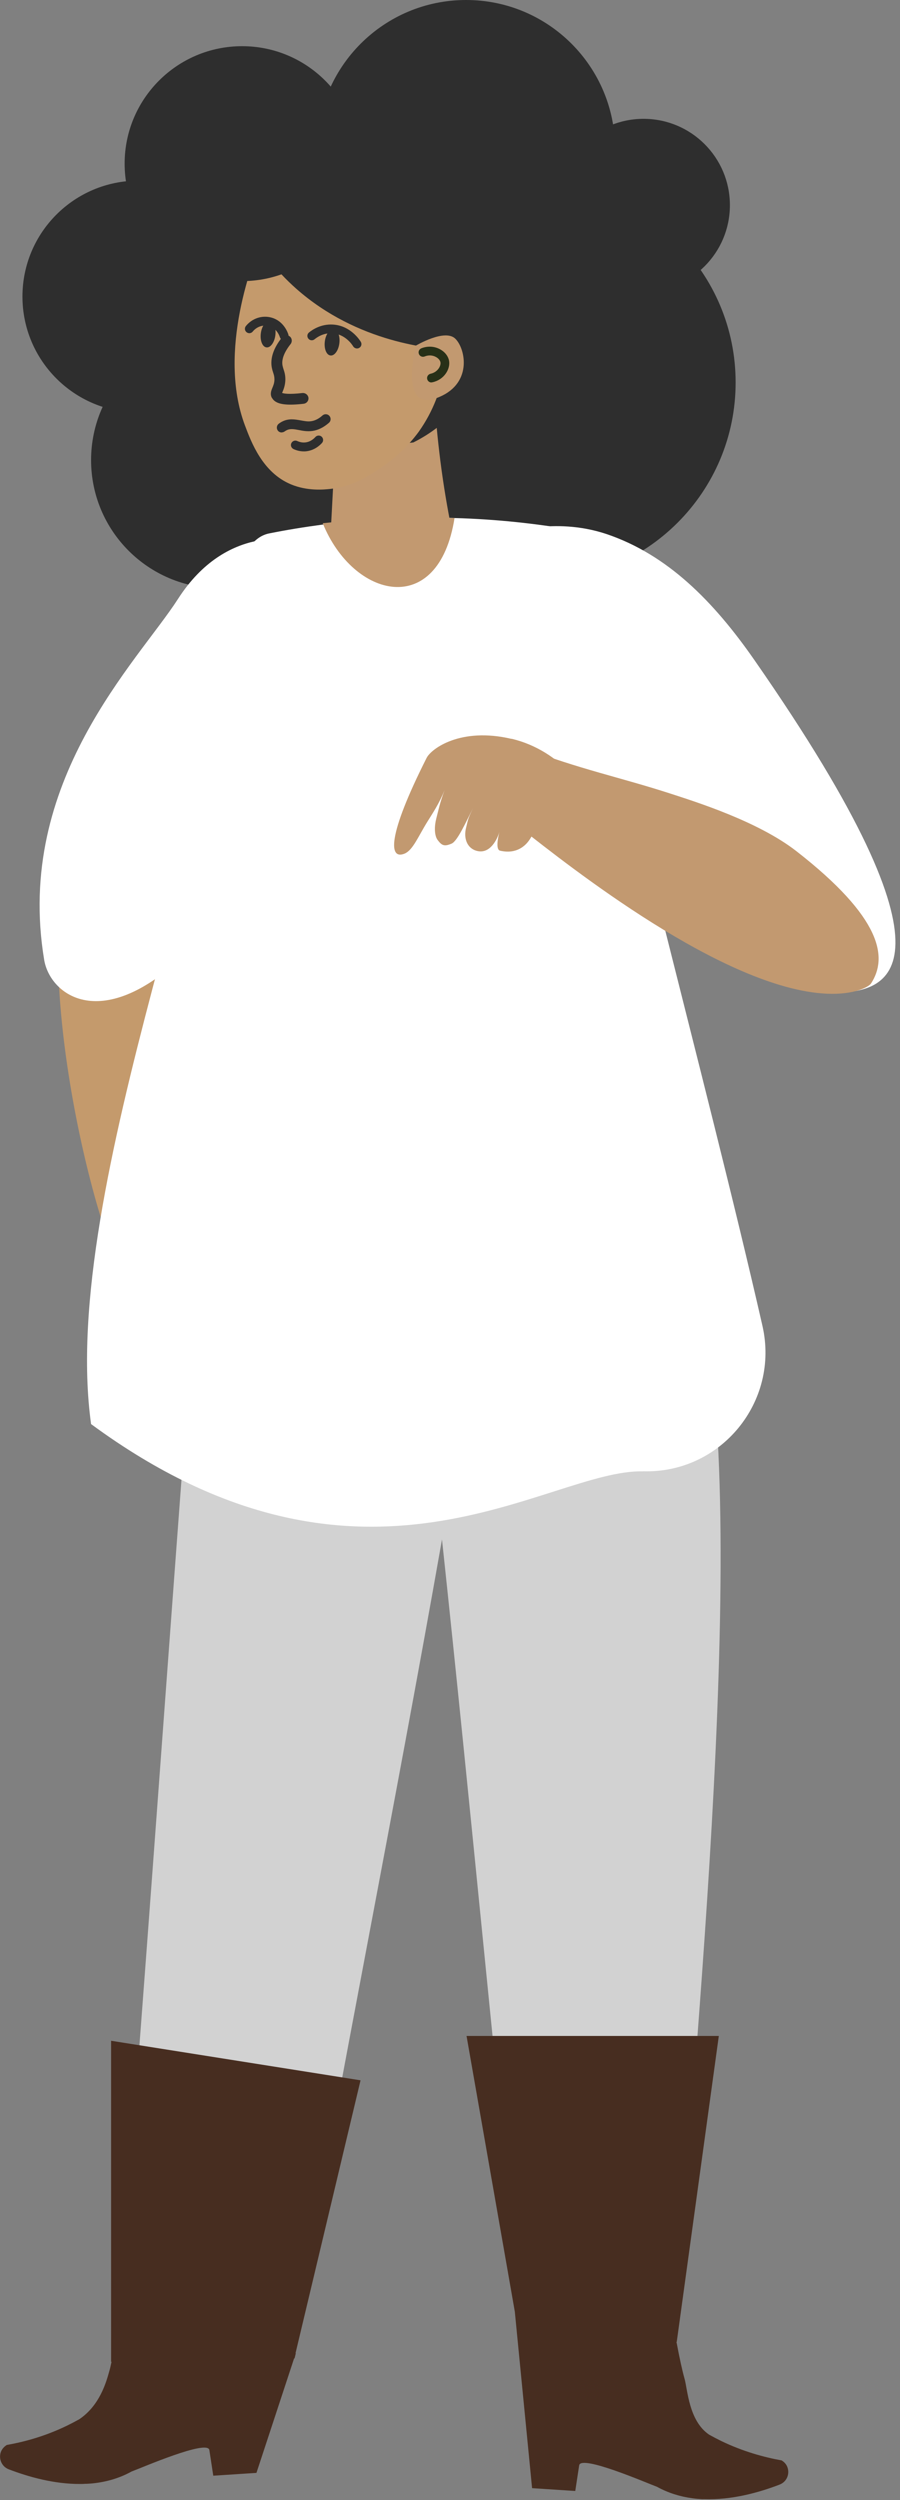<?xml version="1.0" encoding="UTF-8"?>
<svg xmlns="http://www.w3.org/2000/svg" width="99" height="275" viewBox="0 0 99 275" fill="none">
  <rect x="0" y="0" width="99" height="275" fill="#808080" stroke="none"/>
  <g clip-path="url(#clip0_355_1654)">
    <path d="M17.11 123.04C15.26 129.29 22.16 132.17 20.31 138.43C20.18 141.52 21.72 148.43 20.63 149.63C19.48 150.89 15.22 143.03 14.26 141.65C10.21 135.78 2.74 103.81 8.48 92.69C10.02 89.71 11.28 89.47 11.74 89.45C15.49 89.23 17.09 95.47 18.45 103.28C19.46 109.09 17.5 120 17.11 123.05V123.04Z" fill="#C49A6C"></path>
    <path d="M74.43 257.69C71.93 258.31 72.26 258.64 68.36 258.69C63.99 258.74 60.32 258.11 57.63 257.44C54.45 227.73 51.8 199.05 48.62 169.33C43.33 199.32 37.5 228.27 32.21 258.26C30.59 258.49 28.82 258.65 26.93 258.68C21.02 258.8 16.68 257.34 12.9 256.13C16.51 211.63 19.44 167.51 23.05 123.01C30.06 123.94 37.87 124.64 46.36 124.89C55.33 125.15 70.71 149.51 78.09 148.92C82.14 178.55 74.45 242.99 74.45 257.69H74.43Z" fill="#D2D2D2"></path>
    <path d="M32.51 258.83L39.66 228.82L12.22 224.47V259.78H12.27C12.18 260.2 12.1 260.57 12.01 260.86C11.67 262.07 10.96 264.59 8.72 266.1C8.29 266.34 7.83 266.58 7.36 266.81C5.01 267.95 2.73 268.58 0.74 268.93C0.72 268.93 0.72 268.95 0.72 268.95C0.46 269.11 0.27 269.33 0.15 269.57C-0.2 270.3 0.1 271.28 0.97 271.61C3.16 272.45 5.96 273.23 8.79 273.22C8.98 273.22 9.17 273.22 9.37 273.2C9.37 273.2 9.42 273.2 9.54 273.2C9.74 273.19 9.94 273.18 10.14 273.16C11.63 273.01 13.1 272.61 14.47 271.85C15.61 271.43 22.84 268.29 23.03 269.49L23.46 272.31L28.21 272L32.35 259.41H32.4L32.54 258.84L32.51 258.83Z" fill="#472D20"></path>
    <path d="M86.62 271.38C86.51 271.09 86.31 270.83 86.01 270.65C86.01 270.65 86.01 270.64 85.99 270.63C84 270.27 81.72 269.64 79.37 268.51C78.9 268.28 78.44 268.04 78.01 267.8C75.77 266.29 75.64 262.85 75.3 261.64C75.06 260.79 74.76 259.45 74.43 257.68L79.07 223.94H51.32L56.63 254.26L58.53 273.68L63.28 273.99L63.71 271.17C63.9 269.97 71.13 273.11 72.27 273.53C73.5 274.21 74.82 274.61 76.15 274.79C76.5 274.84 76.84 274.87 77.19 274.89C77.31 274.9 77.36 274.89 77.36 274.89C77.36 274.89 77.45 274.89 77.49 274.89C80.47 274.99 83.44 274.18 85.75 273.29C86.58 272.97 86.89 272.08 86.61 271.36L86.62 271.38Z" fill="#472D20"></path>
    <path d="M51.27 32.78C60.322 32.78 67.66 25.442 67.66 16.39C67.66 7.338 60.322 0 51.27 0C42.218 0 34.88 7.338 34.88 16.39C34.88 25.442 42.218 32.78 51.27 32.78Z" fill="#2E2E2E"></path>
    <path d="M15.22 45.37C22.262 45.37 27.97 39.662 27.97 32.62C27.97 25.578 22.262 19.87 15.22 19.87C8.178 19.87 2.47 25.578 2.47 32.62C2.47 39.662 8.178 45.37 15.22 45.37Z" fill="#2E2E2E"></path>
    <path d="M24.12 64.71C31.907 64.71 38.22 58.397 38.22 50.61C38.22 42.823 31.907 36.51 24.12 36.51C16.333 36.51 10.02 42.823 10.02 50.61C10.02 58.397 16.333 64.71 24.12 64.71Z" fill="#2E2E2E"></path>
    <path d="M59.1 63.89C71.151 63.89 80.92 54.121 80.92 42.07C80.92 30.019 71.151 20.25 59.1 20.25C47.049 20.25 37.28 30.019 37.28 42.07C37.28 54.121 47.049 63.89 59.1 63.89Z" fill="#2E2E2E"></path>
    <path d="M70.75 161.84C60.28 161.55 40.03 178.72 10.02 156.64C6.38 130.49 26.2 86.04 26.57 63.11C26.61 60.88 27.88 59.01 29.62 58.67C31.51 58.29 33.47 57.97 35.5 57.7C36.16 57.62 36.83 57.53 37.51 57.46C41.9 56.98 46.07 56.85 50 56.98C54.68 57.11 59 57.6 62.91 58.27C66.54 78.32 77.79 119.12 83.87 145.84C85.77 154.18 79.3 162.08 70.75 161.83V161.84Z" fill="white"></path>
    <path d="M32.46 59.47C32.46 59.47 24.96 57.5 19.58 65.88C15.16 72.76 1.59 85.92 4.86 105.58C5.5 109.45 11.25 113.83 20.54 104.8C29.83 95.77 32.46 59.47 32.46 59.47Z" fill="white"></path>
    <path d="M59.1 57.99C61.01 57.78 63.76 57.75 66.74 58.75C73.41 61.01 78.48 66.12 82.99 72.61C106.95 107.06 97.39 109.12 91.96 109.18C89.91 109.2 81.5 103.91 78.97 101.54C65.02 88.44 60.56 70.49 59.1 57.98V57.99Z" fill="white"></path>
    <path d="M50 56.98C48.24 68.12 38.86 65.85 35.5 57.55C36.16 57.48 36.83 57.42 37.51 57.36C41.9 56.98 46.07 56.88 50 56.98Z" fill="#C29970"></path>
    <path d="M47.78 43.64C47.91 45.86 48.13 48.25 48.45 50.77C48.79 53.43 49.21 55.9 49.67 58.17C49.26 58.68 46.3 62.29 41.85 61.94C38.98 61.71 37.04 59.97 36.34 59.27C36.6 54.35 36.86 49.44 37.12 44.52C40.68 44.23 44.23 43.93 47.79 43.64H47.78Z" fill="#C29970"></path>
    <path d="M28.41 33.26C30.14 41.3 39.24 48.45 45.61 45.81C45.87 45.7 46.13 45.58 46.37 45.44C47.34 44.9 48.17 44.16 48.84 43.39C50.14 41.91 50.91 40.3 51.21 39.67C51.65 38.75 53.38 35.13 52.54 31.04C52.32 29.99 51.96 29.01 51.47 28.11C49.08 23.65 43.78 21.12 39.27 21C38.27 20.97 31.9 20.81 29.18 25.5C27.4 28.57 28.15 32.07 28.41 33.26Z" fill="white"></path>
    <path d="M45.5 48.65C53.09 44.84 56.29 35.87 53.12 28.7C50.21 22.11 42.67 18.75 35.96 20.22C35.01 20.43 34.07 20.75 33.14 21.19C26.68 24.27 24.01 32.11 26.89 38.67C27.51 40.07 28.36 41.5 29.54 42.86C35.66 49.94 44.87 48.76 45.5 48.66V48.65Z" fill="#2E2E2E"></path>
    <path d="M28.89 26.1C27.88 28.5 23.87 38.63 26.95 46.81C27.65 48.67 28.89 51.97 31.99 53.27C33.82 54.04 35.66 53.85 36.31 53.78C38.74 53.53 40.4 52.44 41.78 51.53C44.25 49.91 45.65 48.05 46.06 47.49C47.74 45.13 48.47 42.76 48.8 41.09C50.57 36.31 49.73 31.04 28.9 26.1H28.89Z" fill="#C49A6C"></path>
    <path d="M25.62 21C26.31 23.25 28.07 27.75 32.58 31.75C39.36 37.75 47.57 38.39 49.85 38.49C49.69 36.8 48.93 31.05 43.74 26.35C36.51 19.81 26.82 20.85 25.62 20.99V21Z" fill="#2E2E2E"></path>
    <path d="M45.76 38.01C45.76 38.01 48.92 36.13 50.08 37.25C51.24 38.37 52.04 42.37 47.95 43.81C43.87 45.25 45.75 38.01 45.75 38.01H45.76Z" fill="#C29970"></path>
    <path d="M47.46 42.07C47.24 42.07 47.04 41.92 46.99 41.69C46.93 41.43 47.1 41.17 47.36 41.11C48.15 40.94 48.53 40.24 48.45 39.84C48.4 39.62 48.21 39.4 47.94 39.26C47.57 39.06 47.12 39.04 46.71 39.21C46.46 39.31 46.18 39.19 46.08 38.94C45.98 38.69 46.1 38.41 46.35 38.31C47.03 38.04 47.77 38.08 48.39 38.41C48.92 38.69 49.28 39.14 49.39 39.64C49.58 40.55 48.88 41.77 47.56 42.05C47.53 42.05 47.49 42.06 47.46 42.06V42.07Z" fill="#273017"></path>
    <path d="M35.73 37.56C35.63 38.36 35.91 39.05 36.35 39.1C36.79 39.16 37.23 38.56 37.33 37.76C37.43 36.96 37.15 36.27 36.71 36.22C36.27 36.16 35.83 36.76 35.73 37.56Z" fill="#2E2E2E"></path>
    <path d="M39.27 38.33C39.11 38.33 38.95 38.25 38.85 38.1C38.77 37.96 38 36.75 36.56 36.66C35.57 36.6 34.87 37.1 34.6 37.32C34.39 37.49 34.09 37.46 33.92 37.25C33.75 37.04 33.78 36.74 33.99 36.57C34.34 36.28 35.3 35.62 36.62 35.7C38.56 35.81 39.58 37.42 39.69 37.6C39.83 37.83 39.75 38.13 39.52 38.26C39.44 38.31 39.36 38.33 39.27 38.33Z" fill="#2E2E2E"></path>
    <path d="M28.69 36.67C28.59 37.47 28.87 38.16 29.31 38.21C29.75 38.27 30.19 37.67 30.29 36.87C30.39 36.07 30.11 35.38 29.67 35.33C29.23 35.27 28.79 35.87 28.69 36.67Z" fill="#2E2E2E"></path>
    <path d="M31.24 37.42C31.03 37.42 30.84 37.28 30.78 37.07C30.77 37.03 30.49 36.12 29.59 35.87C28.94 35.69 28.24 35.93 27.8 36.47C27.63 36.68 27.33 36.71 27.12 36.54C26.91 36.37 26.88 36.07 27.05 35.86C27.73 35.02 28.82 34.65 29.85 34.93C31.24 35.31 31.67 36.64 31.72 36.79C31.8 37.05 31.65 37.31 31.39 37.39C31.34 37.4 31.3 37.41 31.25 37.41L31.24 37.42Z" fill="#2E2E2E"></path>
    <path d="M30.99 47.57C30.83 47.57 30.66 47.5 30.56 47.36C30.38 47.12 30.43 46.78 30.67 46.6C30.74 46.55 30.85 46.47 31 46.39C31.75 45.99 32.46 46.13 33.08 46.24C33.48 46.31 33.85 46.39 34.23 46.33C34.65 46.27 35.07 46.06 35.47 45.7C35.69 45.5 36.04 45.52 36.23 45.74C36.43 45.96 36.41 46.31 36.19 46.5C35.62 47 35.01 47.31 34.38 47.4C33.82 47.48 33.32 47.39 32.87 47.3C32.34 47.2 31.91 47.12 31.5 47.34C31.42 47.38 31.36 47.42 31.32 47.45C31.22 47.52 31.11 47.56 30.99 47.56V47.57Z" fill="#2E2E2E"></path>
    <path d="M33.42 49.651C33.03 49.651 32.64 49.561 32.28 49.391C32.04 49.271 31.93 48.981 32.05 48.741C32.17 48.501 32.46 48.391 32.7 48.511C32.88 48.591 33.16 48.691 33.5 48.671C34.12 48.641 34.54 48.241 34.69 48.071C34.87 47.871 35.18 47.851 35.38 48.031C35.58 48.211 35.6 48.521 35.42 48.721C35.19 48.981 34.54 49.591 33.55 49.651C33.5 49.651 33.46 49.651 33.41 49.651H33.42Z" fill="#2E2E2E"></path>
    <path d="M29.91 43.77C29.68 43.34 29.84 42.95 29.97 42.641C30.07 42.391 30.18 42.141 30.19 41.751C30.19 41.431 30.13 41.23 30.05 40.99C29.99 40.821 29.94 40.641 29.9 40.441C29.71 39.41 30.08 38.291 31.03 37.1C31.23 36.84 31.61 36.8 31.87 37.001C32.13 37.2 32.17 37.581 31.97 37.84C31.25 38.751 30.95 39.55 31.08 40.221C31.11 40.37 31.15 40.49 31.19 40.62C31.29 40.91 31.4 41.261 31.39 41.791C31.37 42.391 31.2 42.821 31.08 43.1C31.06 43.141 31.05 43.181 31.03 43.221C31.22 43.291 31.78 43.401 33.27 43.23C33.59 43.2 33.89 43.431 33.93 43.751C33.97 44.081 33.73 44.37 33.41 44.41C32.99 44.461 32.61 44.49 32.27 44.501C30.94 44.55 30.21 44.31 29.92 43.761L29.91 43.77Z" fill="#2E2E2E"></path>
    <path d="M70.79 32.07C76.037 32.07 80.29 27.817 80.29 22.57C80.29 17.324 76.037 13.07 70.79 13.07C65.543 13.07 61.29 17.324 61.29 22.57C61.29 27.817 65.543 32.07 70.79 32.07Z" fill="#2E2E2E"></path>
    <path d="M26.63 30.92C33.766 30.92 39.55 25.136 39.55 18C39.55 10.865 33.766 5.08 26.63 5.08C19.494 5.08 13.71 10.865 13.71 18C13.71 25.136 19.494 30.92 26.63 30.92Z" fill="#2E2E2E"></path>
    <path d="M73.78 87.3C68.13 85.47 63.9 84.66 57.48 82.21C57.43 85.19 57.39 88.17 57.34 91.14C62.45 95.14 79.57 108.79 90.95 109.3C94 109.44 95.58 108.53 95.81 108.18C97.68 105.32 97.01 100.95 87.6 93.62C83.36 90.32 76.44 88.17 73.78 87.3Z" fill="#C29970"></path>
    <path d="M56.26 81.27C50.65 79.95 47.44 82.36 46.93 83.36C42.53 92.08 42.79 94.6 44.51 93.89C45.42 93.51 46 92.01 47.02 90.37C47.59 89.45 48.32 88.38 48.91 86.89C48.36 88.38 48.24 89.08 47.99 90.04C47.77 90.88 47.77 91.88 48.13 92.38C48.6 93.02 48.89 93.13 49.68 92.79C50.33 92.51 51.26 90.39 52.04 88.88C51.41 90.17 51.48 90.23 51.27 91.04C50.98 92.17 51.35 93.32 52.48 93.6C53.93 93.96 54.72 92.27 54.94 91.49C54.77 92.15 54.51 93.45 55.01 93.57C56.87 94 57.82 92.95 58.16 92.49C58.5 92.03 59.08 90.94 59.3 90.07C59.89 89.75 61.07 89.52 62.19 89.17C63.93 88.63 64.15 88.83 64.34 88.57C65.15 87.48 61.79 82.56 56.28 81.26L56.26 81.27Z" fill="#C29970"></path>
  </g>
  <defs>
    <clipPath id="clip0_355_1654">
      <rect width="98.5" height="274.92" fill="white"></rect>
    </clipPath>
  </defs>
</svg>

